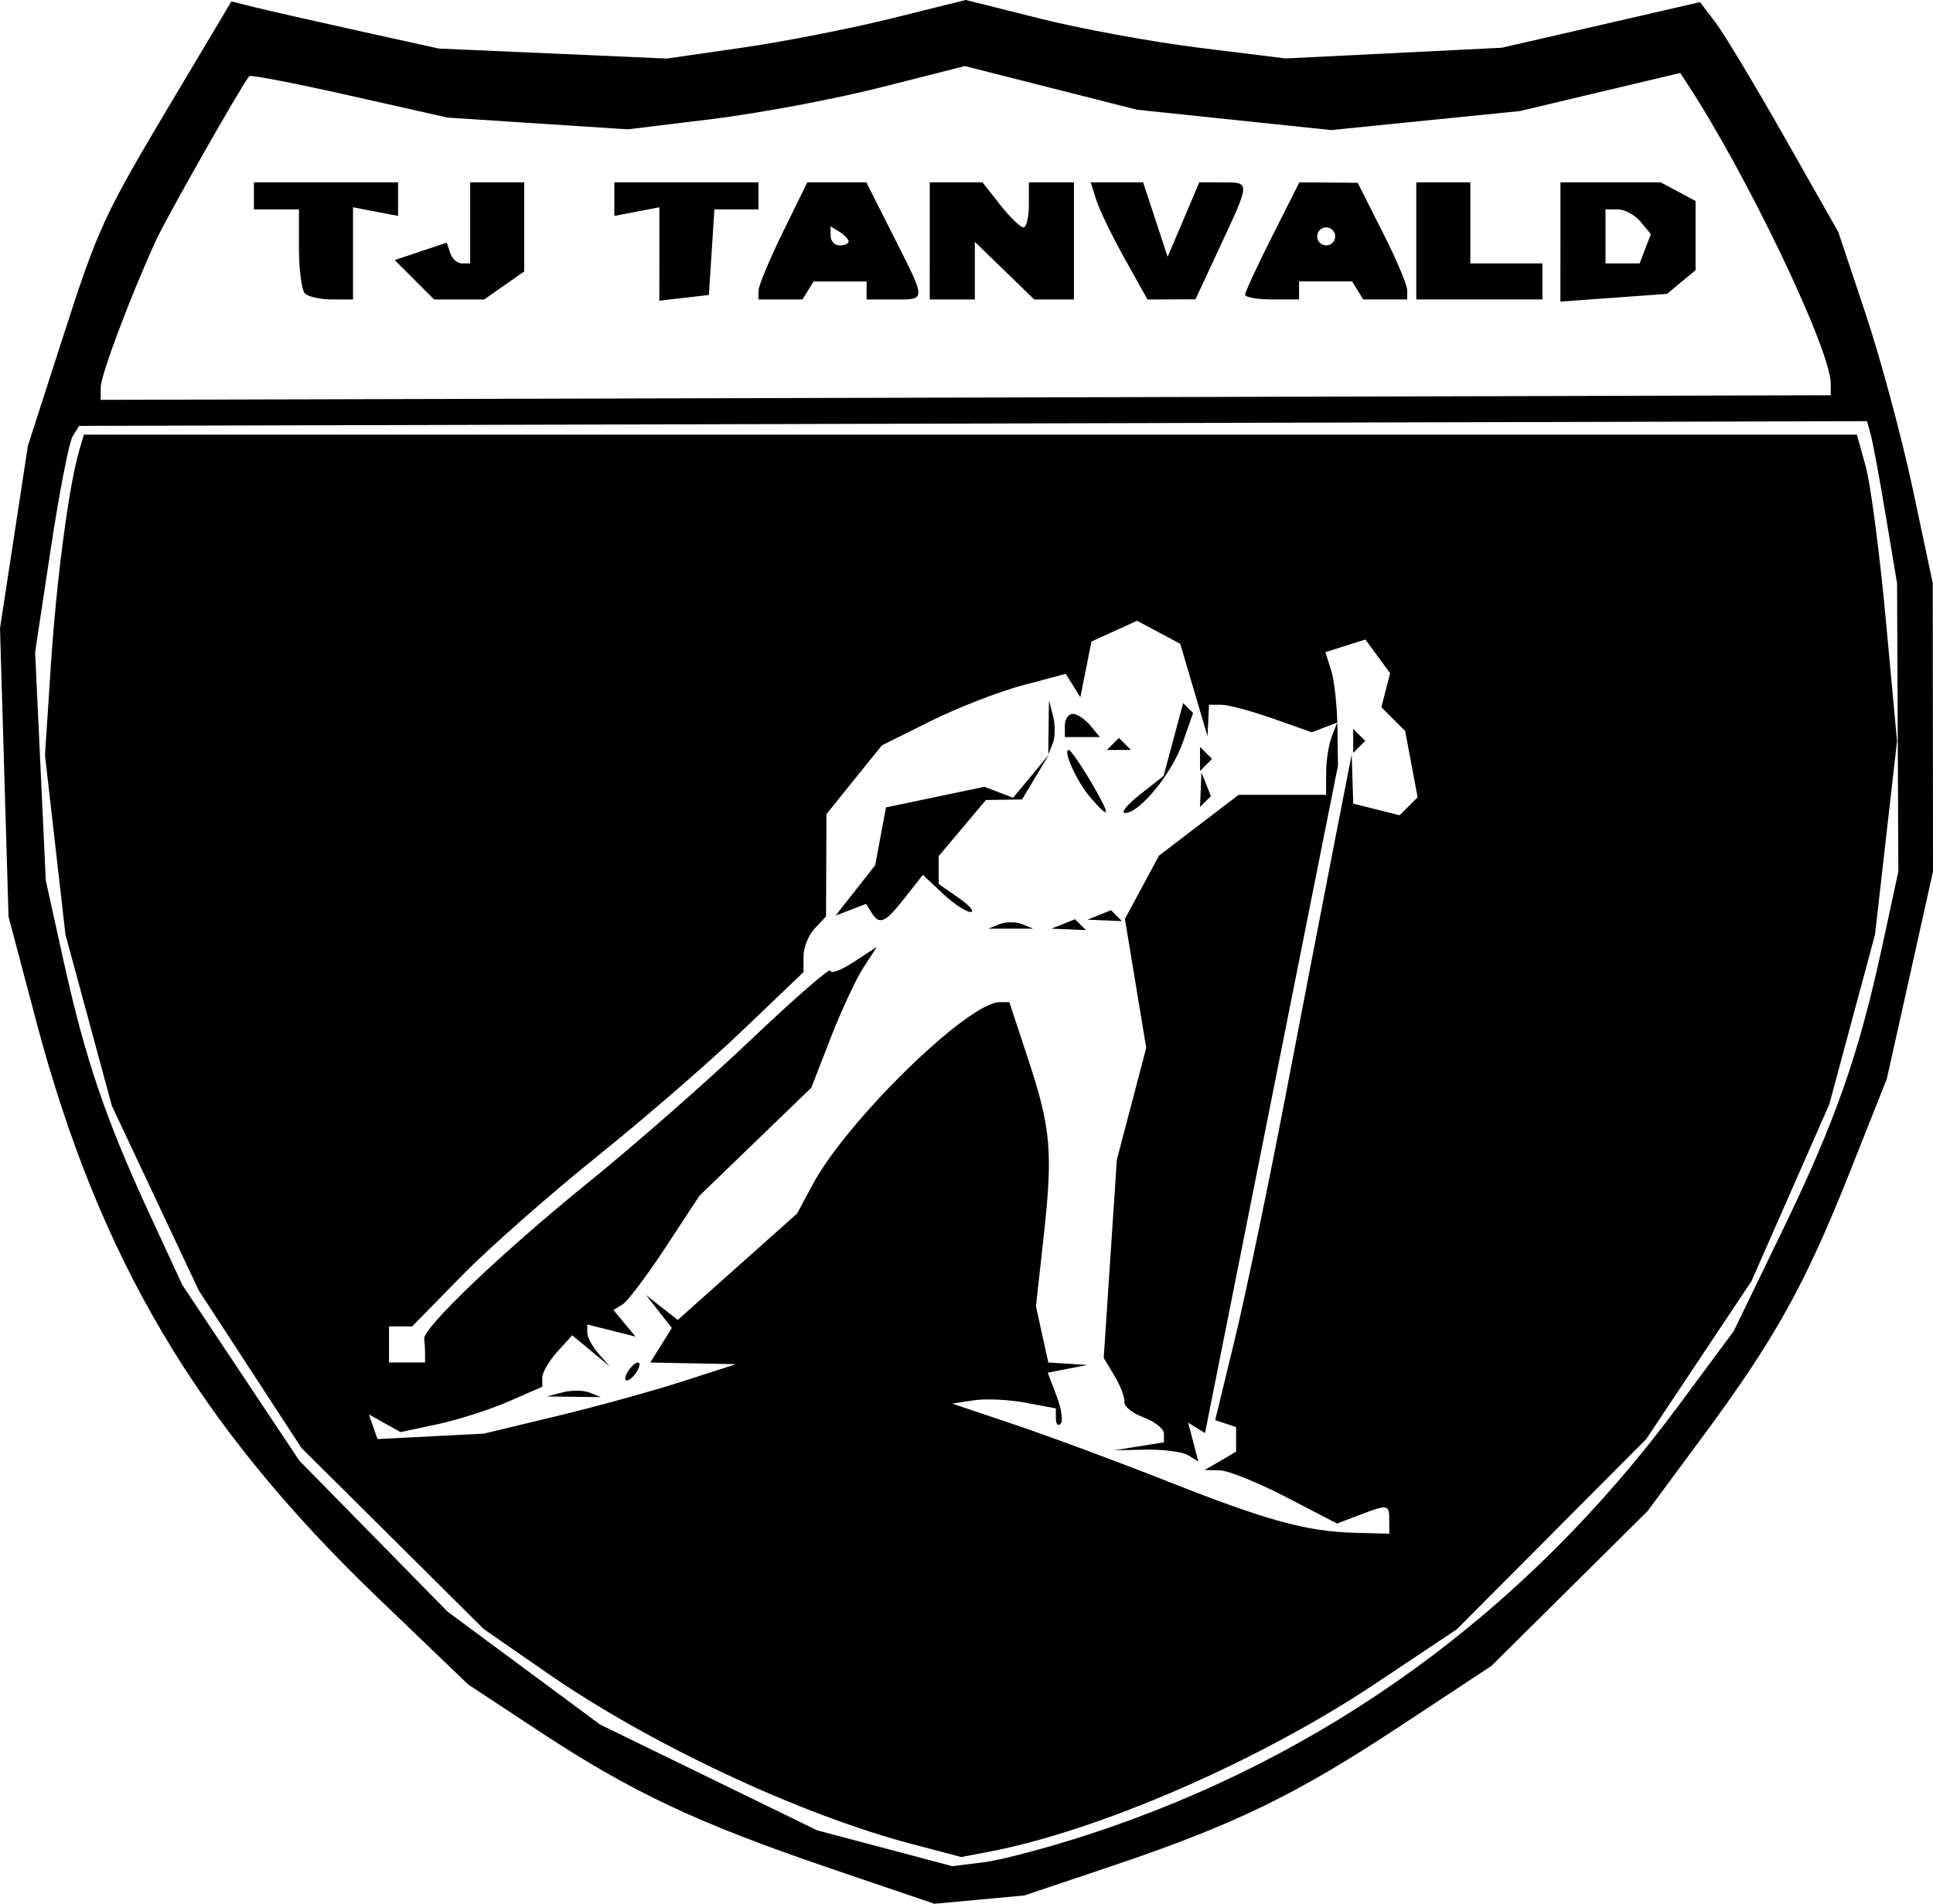 <?xml version="1.0" encoding="UTF-8" standalone="no"?>
<!-- Created with Inkscape (http://www.inkscape.org/) -->

<svg
   width="75.68mm"
   height="74.554mm"
   viewBox="0 0 75.68 74.554"
   version="1.1"
   id="svg1"
   xml:space="preserve"
   inkscape:version="1.3 (0e150ed6c4, 2023-07-21)"
   sodipodi:docname="tj-tanvald-logo.svg"
   xmlns:inkscape="http://www.inkscape.org/namespaces/inkscape"
   xmlns:sodipodi="http://sodipodi.sourceforge.net/DTD/sodipodi-0.dtd"
   xmlns="http://www.w3.org/2000/svg"
   xmlns:svg="http://www.w3.org/2000/svg"><sodipodi:namedview
     id="namedview1"
     pagecolor="#ffffff"
     bordercolor="#111111"
     borderopacity="1"
     inkscape:showpageshadow="0"
     inkscape:pageopacity="0"
     inkscape:pagecheckerboard="1"
     inkscape:deskcolor="#d1d1d1"
     inkscape:document-units="mm"
     showgrid="false"
     inkscape:zoom="1.1416305"
     inkscape:cx="232.12414"
     inkscape:cy="166.42863"
     inkscape:window-width="1920"
     inkscape:window-height="1025"
     inkscape:window-x="0"
     inkscape:window-y="0"
     inkscape:window-maximized="1"
     inkscape:current-layer="layer1" /><defs
     id="defs1" /><g
     inkscape:label="Vrstva 1"
     inkscape:groupmode="layer"
     id="layer1"
     transform="translate(-129.15,-114.749)"><path
       style="fill:#000000"
       d="m 161.533,187.871 c -5.13,-1.752 -7.674,-2.954 -11.279,-5.33 l -2.772,-1.827 -3.536,-3.394 c -7.07,-6.786 -10.922,-13.294 -13.389,-22.62 l -1.073,-4.057 -0.167,-5.644 -0.167,-5.644 0.546,-3.575 0.546,-3.575 1.292,-4.01 c 1.492,-4.631 1.622,-4.911 4.511,-9.759 l 2.165,-3.632 0.882,0.221 c 0.485,0.122 2.311,0.537 4.057,0.923 l 3.175,0.702 4.464,0.196 4.464,0.196 2.945,-0.424 c 1.62,-0.233 4.254,-0.749 5.855,-1.147 l 2.91,-0.723 2.918,0.732 c 1.605,0.403 4.423,0.918 6.262,1.145 l 3.344,0.413 4.233,-0.21 4.233,-0.21 3.878,-0.893 3.878,-0.893 0.605,0.795 c 0.333,0.437 1.55,2.462 2.706,4.499 l 2.101,3.704 1.069,3.199 c 0.588,1.76 1.421,4.855 1.85,6.879 l 0.781,3.68 0.005,5.644 0.005,5.644 -0.903,4.057 -0.903,4.057 -1.46,3.679 c -1.748,4.403 -2.927,6.521 -5.77,10.363 l -2.139,2.891 -3.058,3.032 -3.058,3.032 -3.612,2.382 c -4.076,2.687 -6.482,3.852 -11.319,5.478 l -3.351,1.127 -1.764,0.163 -1.764,0.163 z m 10.191,-1.269 c 9.311,-3.033 17.14,-8.714 23.114,-16.771 l 2.187,-2.95 1.898,-3.919 c 2.099,-4.332 2.998,-6.899 3.929,-11.206 l 0.621,-2.877 -0.025,-5.644 -0.025,-5.644 -0.442,-2.646 c -0.243,-1.455 -0.508,-2.884 -0.588,-3.175 l -0.146,-0.529 -35,0.093 -35,0.093 -0.253,0.41 c -0.139,0.225 -0.527,2.219 -0.861,4.43 l -0.608,4.02 0.209,4.472 0.209,4.472 0.702,3.175 c 0.844,3.817 1.644,6.174 3.354,9.873 l 1.285,2.782 2.292,3.443 2.292,3.443 2.904,2.958 2.904,2.958 2.984,2.209 2.984,2.209 4.248,2.071 4.248,2.071 2.646,0.702 2.646,0.702 1.235,-0.153 c 0.679,-0.084 2.505,-0.567 4.057,-1.072 z m -6.879,0.356 c -4.393,-1.157 -10.25,-3.904 -14.287,-6.704 l -2.469,-1.712 -3.57,-3.548 -3.57,-3.548 -2.007,-3.079 -2.007,-3.079 -1.703,-3.619 -1.703,-3.619 -0.908,-3.351 -0.908,-3.351 -0.401,-3.515 -0.401,-3.515 0.232,-3.541 c 0.219,-3.341 0.705,-7.015 1.11,-8.391 l 0.182,-0.617 h 34.708 34.708 l 0.347,1.255 c 0.191,0.69 0.544,3.39 0.785,5.999 l 0.439,4.743 -0.431,3.791 -0.431,3.791 -0.896,3.326 -0.896,3.326 -1.522,3.458 -1.522,3.458 -2.061,3.094 -2.061,3.094 -3.709,3.725 -3.709,3.725 -3.175,2.118 c -4.567,3.047 -10.849,5.779 -15.169,6.597 l -1.058,0.2 z m 18.697,-12.68 c 0,-0.623 -0.042,-0.63 -1.176,-0.199 l -0.869,0.331 -1.997,-1.036 c -1.098,-0.57 -2.265,-1.041 -2.593,-1.047 l -0.596,-0.011 0.617,-0.36 0.617,-0.36 v -0.482 -0.482 l -0.409,-0.136 -0.409,-0.136 0.765,-3.156 c 0.421,-1.736 1.313,-6.014 1.982,-9.506 0.669,-3.493 1.528,-7.938 1.907,-9.878 l 0.69,-3.528 0.03,0.963 0.03,0.963 0.908,0.228 0.908,0.228 0.352,-0.352 0.352,-0.352 -0.243,-1.298 -0.244,-1.298 -0.466,-0.466 -0.466,-0.466 0.172,-0.664 0.172,-0.664 -0.485,-0.661 -0.485,-0.661 -0.782,0.248 -0.782,0.248 0.223,0.704 c 0.123,0.387 0.234,1.385 0.246,2.218 l 0.023,1.514 -2.603,13.072 -2.603,13.072 -0.33,-0.204 -0.33,-0.204 0.199,0.761 0.199,0.761 -0.395,-0.244 c -0.217,-0.134 -0.956,-0.234 -1.643,-0.221 l -1.248,0.023 0.97,-0.155 0.97,-0.155 v -0.341 c 0,-0.187 -0.357,-0.473 -0.794,-0.634 -0.437,-0.161 -0.776,-0.434 -0.755,-0.606 0.021,-0.172 -0.152,-0.63 -0.385,-1.018 l -0.424,-0.706 0.257,-3.881 0.257,-3.881 0.575,-2.19 0.575,-2.19 -0.417,-2.525 -0.417,-2.525 0.667,-1.239 0.667,-1.239 1.559,-1.19 1.559,-1.19 h 1.713 1.713 v -0.853 c 0,-0.469 0.097,-1.106 0.216,-1.415 l 0.216,-0.562 -0.496,0.19 -0.496,0.19 -1.528,-0.539 c -0.84,-0.296 -1.746,-0.539 -2.013,-0.539 h -0.485 l -0.029,0.617 -0.029,0.617 -0.534,-1.81 -0.534,-1.81 -0.845,-0.452 -0.845,-0.452 -0.893,0.407 -0.893,0.407 -0.218,1.091 -0.218,1.091 -0.284,-0.459 -0.284,-0.459 -1.695,0.452 c -0.932,0.249 -2.552,0.879 -3.601,1.401 l -1.906,0.949 -1.085,1.346 -1.085,1.346 -0.008,2.005 -0.008,2.005 -0.441,0.466 c -0.243,0.256 -0.441,0.746 -0.441,1.089 v 0.622 l -2.381,2.278 c -1.31,1.253 -3.889,3.489 -5.733,4.968 -1.843,1.48 -4.219,3.577 -5.28,4.659 l -1.928,1.969 h -0.453 -0.453 v 0.706 0.706 h 0.706 0.706 v -0.353 c 0,-0.194 -0.017,-0.449 -0.037,-0.566 -0.072,-0.412 3.071,-3.412 6.373,-6.083 1.835,-1.485 4.733,-4.027 6.438,-5.65 1.706,-1.623 3.101,-2.835 3.101,-2.693 0,0.141 0.407,-0.01 0.906,-0.336 l 0.906,-0.593 -0.529,0.817 c -0.291,0.45 -0.868,1.69 -1.283,2.758 l -0.754,1.94 -2.191,2.117 -2.191,2.117 -1.321,2.013 c -0.726,1.107 -1.483,2.113 -1.682,2.236 l -0.361,0.223 0.432,0.52 0.432,0.52 -0.944,-0.237 -0.944,-0.237 v 0.32 c 0,0.176 0.198,0.546 0.441,0.823 l 0.441,0.502 -0.736,-0.611 -0.736,-0.611 -0.586,0.648 c -0.323,0.356 -0.586,0.81 -0.586,1.008 v 0.36 l -1.323,0.578 c -0.728,0.318 -1.977,0.717 -2.775,0.888 l -1.453,0.31 -0.619,-0.347 -0.619,-0.347 0.168,0.483 0.168,0.483 2.08,-0.106 2.08,-0.106 2.822,-0.678 c 1.552,-0.373 3.775,-0.986 4.939,-1.361 l 2.117,-0.682 -1.679,-0.032 -1.679,-0.032 0.423,-0.677 0.423,-0.677 -0.508,-0.646 -0.508,-0.646 0.623,0.489 0.623,0.489 2.337,-2.083 2.337,-2.083 0.608,-1.134 c 1.352,-2.52 6.09,-7.144 7.322,-7.144 h 0.38 l 0.727,2.205 c 0.906,2.748 0.984,3.646 0.612,7.013 l -0.298,2.691 0.242,1.101 0.242,1.101 0.766,0.048 0.766,0.048 -0.777,0.151 -0.777,0.151 0.345,0.909 c 0.19,0.5 0.262,0.992 0.159,1.095 -0.102,0.102 -0.186,0.008 -0.186,-0.209 v -0.396 l -1.189,-0.223 c -0.654,-0.123 -1.566,-0.165 -2.028,-0.094 l -0.84,0.129 2.469,0.832 c 1.358,0.458 4.037,1.452 5.953,2.21 3.913,1.547 5.444,1.967 7.365,2.018 l 1.323,0.035 z m -32.361,-5.007 c 0.343,-0.089 0.82,-0.084 1.058,0.013 l 0.434,0.176 -1.058,-0.013 -1.058,-0.013 z m 2.551,-0.814 c 0.12,-0.194 0.297,-0.353 0.394,-0.353 0.097,0 0.078,0.159 -0.042,0.353 -0.12,0.194 -0.297,0.353 -0.394,0.353 -0.097,0 -0.078,-0.159 0.042,-0.353 z M 168.285,150.938 c 0.243,-0.098 0.639,-0.098 0.882,0 l 0.441,0.178 h -0.882 -0.882 z m 2.491,-0.007 0.463,-0.185 0.213,0.213 0.213,0.213 -0.676,-0.028 -0.676,-0.028 z m -7.509,-0.449 -0.209,-0.337 -0.597,0.229 -0.597,0.229 0.775,-0.986 0.775,-0.986 0.212,-1.132 0.212,-1.132 1.926,-0.404 1.926,-0.404 0.562,0.215 0.562,0.215 0.704,-0.849 0.704,-0.849 -0.529,0.882 -0.529,0.882 -0.707,0.011 -0.707,0.011 -0.924,1.098 -0.924,1.098 v 0.546 0.546 l 0.784,0.549 c 0.431,0.302 0.64,0.549 0.464,0.549 -0.176,0 -0.669,-0.327 -1.094,-0.727 l -0.774,-0.727 -0.711,0.903 c -0.775,0.985 -0.989,1.078 -1.305,0.566 z m 8.92,0.096 0.463,-0.185 0.213,0.213 0.213,0.213 -0.676,-0.028 -0.676,-0.028 z m -0.355,-4.61 c -0.527,-0.614 -1.087,-1.852 -0.838,-1.852 0.072,0 0.458,0.556 0.859,1.235 0.801,1.357 0.793,1.566 -0.021,0.617 z m 1.952,-0.107 0.921,-0.724 0.384,-1.428 0.384,-1.428 0.194,0.194 0.194,0.194 -0.401,1.149 c -0.424,1.216 -1.69,2.767 -2.259,2.767 -0.186,0 0.076,-0.326 0.582,-0.724 z m 2.377,-0.187 0.028,-0.676 0.185,0.463 0.185,0.463 -0.213,0.213 -0.213,0.213 z m -0.028,-1.205 v -0.471 l 0.235,0.235 0.235,0.235 -0.235,0.235 -0.235,0.235 z m -5.928,-1.235 0.013,-1.058 0.163,0.624 c 0.089,0.343 0.084,0.819 -0.013,1.058 l -0.176,0.434 z m 2.518,0.647 0.235,-0.235 0.235,0.235 0.235,0.235 h -0.47 -0.47 z m 9.407,-0.118 v -0.47 l 0.235,0.235 0.235,0.235 -0.235,0.235 -0.235,0.235 z m -11.289,-0.605 c 0,-0.249 0.139,-0.454 0.31,-0.454 0.17,0 0.479,0.204 0.686,0.454 l 0.376,0.454 h -0.686 -0.686 z m 29.986,-13.386 c 0,-1.32 -3.249,-8.121 -5.589,-11.7 l -0.305,-0.466 -3.138,0.746 -3.138,0.746 -3.695,0.372 -3.695,0.372 -3.8,-0.398 -3.8,-0.398 -3.371,-0.855 -3.371,-0.855 -3.291,0.835 c -1.81,0.459 -4.779,1.017 -6.597,1.239 l -3.307,0.404 -3.528,-0.23 -3.528,-0.23 -3.835,-0.864 c -2.109,-0.475 -3.878,-0.817 -3.929,-0.76 -0.27,0.299 -3.249,5.546 -3.664,6.454 -0.991,2.168 -2.154,5.265 -2.154,5.736 v 0.487 l 33.867,-0.09 33.867,-0.09 z m -59.737,-3.531 c -0.129,-0.129 -0.235,-0.923 -0.235,-1.764 v -1.529 h -0.882 -0.882 v -0.529 -0.529 h 2.822 2.822 v 0.657 0.657 l -0.882,-0.169 -0.882,-0.169 v 1.805 1.805 H 142.15 c -0.453,0 -0.929,-0.106 -1.058,-0.235 z m 4.285,-0.537 -0.772,-0.772 1.019,-0.34 1.019,-0.34 0.135,0.406 c 0.074,0.223 0.281,0.406 0.459,0.406 h 0.323 v -1.587 -1.587 h 1.058 1.058 v 1.744 1.744 l -0.784,0.549 -0.784,0.549 h -0.98 -0.98 z m 9.591,-1.01 v -1.828 l -0.882,0.169 -0.882,0.169 v -0.657 -0.657 h 2.822 2.822 v 0.529 0.529 h -0.863 -0.863 l -0.108,1.676 -0.108,1.676 -0.97,0.112 -0.97,0.112 z m 3.881,1.437 c 0,-0.19 0.43,-1.222 0.955,-2.293 l 0.955,-1.948 h 1.156 1.156 l 1.063,2.107 c 1.299,2.573 1.299,2.48 0.005,2.48 h -1.058 v -0.353 -0.353 h -1.038 -1.038 l -0.218,0.353 -0.218,0.353 h -0.861 -0.861 z m 3.528,-1.927 c 0,-0.086 -0.159,-0.254 -0.353,-0.374 l -0.353,-0.218 v 0.374 c 0,0.205 0.159,0.374 0.353,0.374 0.194,0 0.353,-0.07 0.353,-0.156 z m 3.175,-0.021 v -2.293 h 1.033 1.033 l 0.694,0.882 c 0.382,0.485 0.79,0.882 0.908,0.882 0.118,0 0.214,-0.397 0.214,-0.882 v -0.882 h 0.882 0.882 v 2.293 2.293 h -0.777 -0.777 l -1.163,-1.128 -1.163,-1.128 v 1.128 1.128 h -0.882 -0.882 z m 7.637,0.701 c -0.489,-0.876 -0.99,-1.907 -1.112,-2.293 l -0.223,-0.701 h 1.026 1.026 l 0.481,1.458 0.481,1.458 0.619,-1.458 0.619,-1.458 h 0.896 c 1.106,0 1.107,-0.045 -0.074,2.494 l -0.97,2.085 -0.94,0.004 -0.94,0.004 z m 4.71,1.405 c 0,-0.103 0.479,-1.134 1.063,-2.293 l 1.063,-2.107 1.141,0.009 1.141,0.009 0.97,1.919 c 0.534,1.056 0.97,2.083 0.97,2.284 v 0.364 h -0.861 -0.861 l -0.218,-0.353 -0.218,-0.353 h -1.038 -1.038 v 0.353 0.353 h -1.058 c -0.582,0 -1.058,-0.084 -1.058,-0.186 z m 3.528,-2.283 c 0,-0.194 -0.159,-0.353 -0.353,-0.353 -0.194,0 -0.353,0.159 -0.353,0.353 0,0.194 0.159,0.353 0.353,0.353 0.194,0 0.353,-0.159 0.353,-0.353 z m 3.175,0.176 v -2.293 h 1.058 1.058 v 1.587 1.587 h 1.411 1.411 v 0.706 0.706 h -2.469 -2.469 z m 5.644,0.042 v -2.335 h 1.963 1.963 l 0.682,0.365 0.682,0.365 v 1.355 1.355 l -0.559,0.464 -0.559,0.464 -2.087,0.151 -2.087,0.151 z m 3.32,0.266 0.22,-0.574 -0.402,-0.484 c -0.221,-0.266 -0.621,-0.484 -0.888,-0.484 h -0.486 v 1.058 1.058 h 0.668 0.668 z"
       id="path1" /></g></svg>
